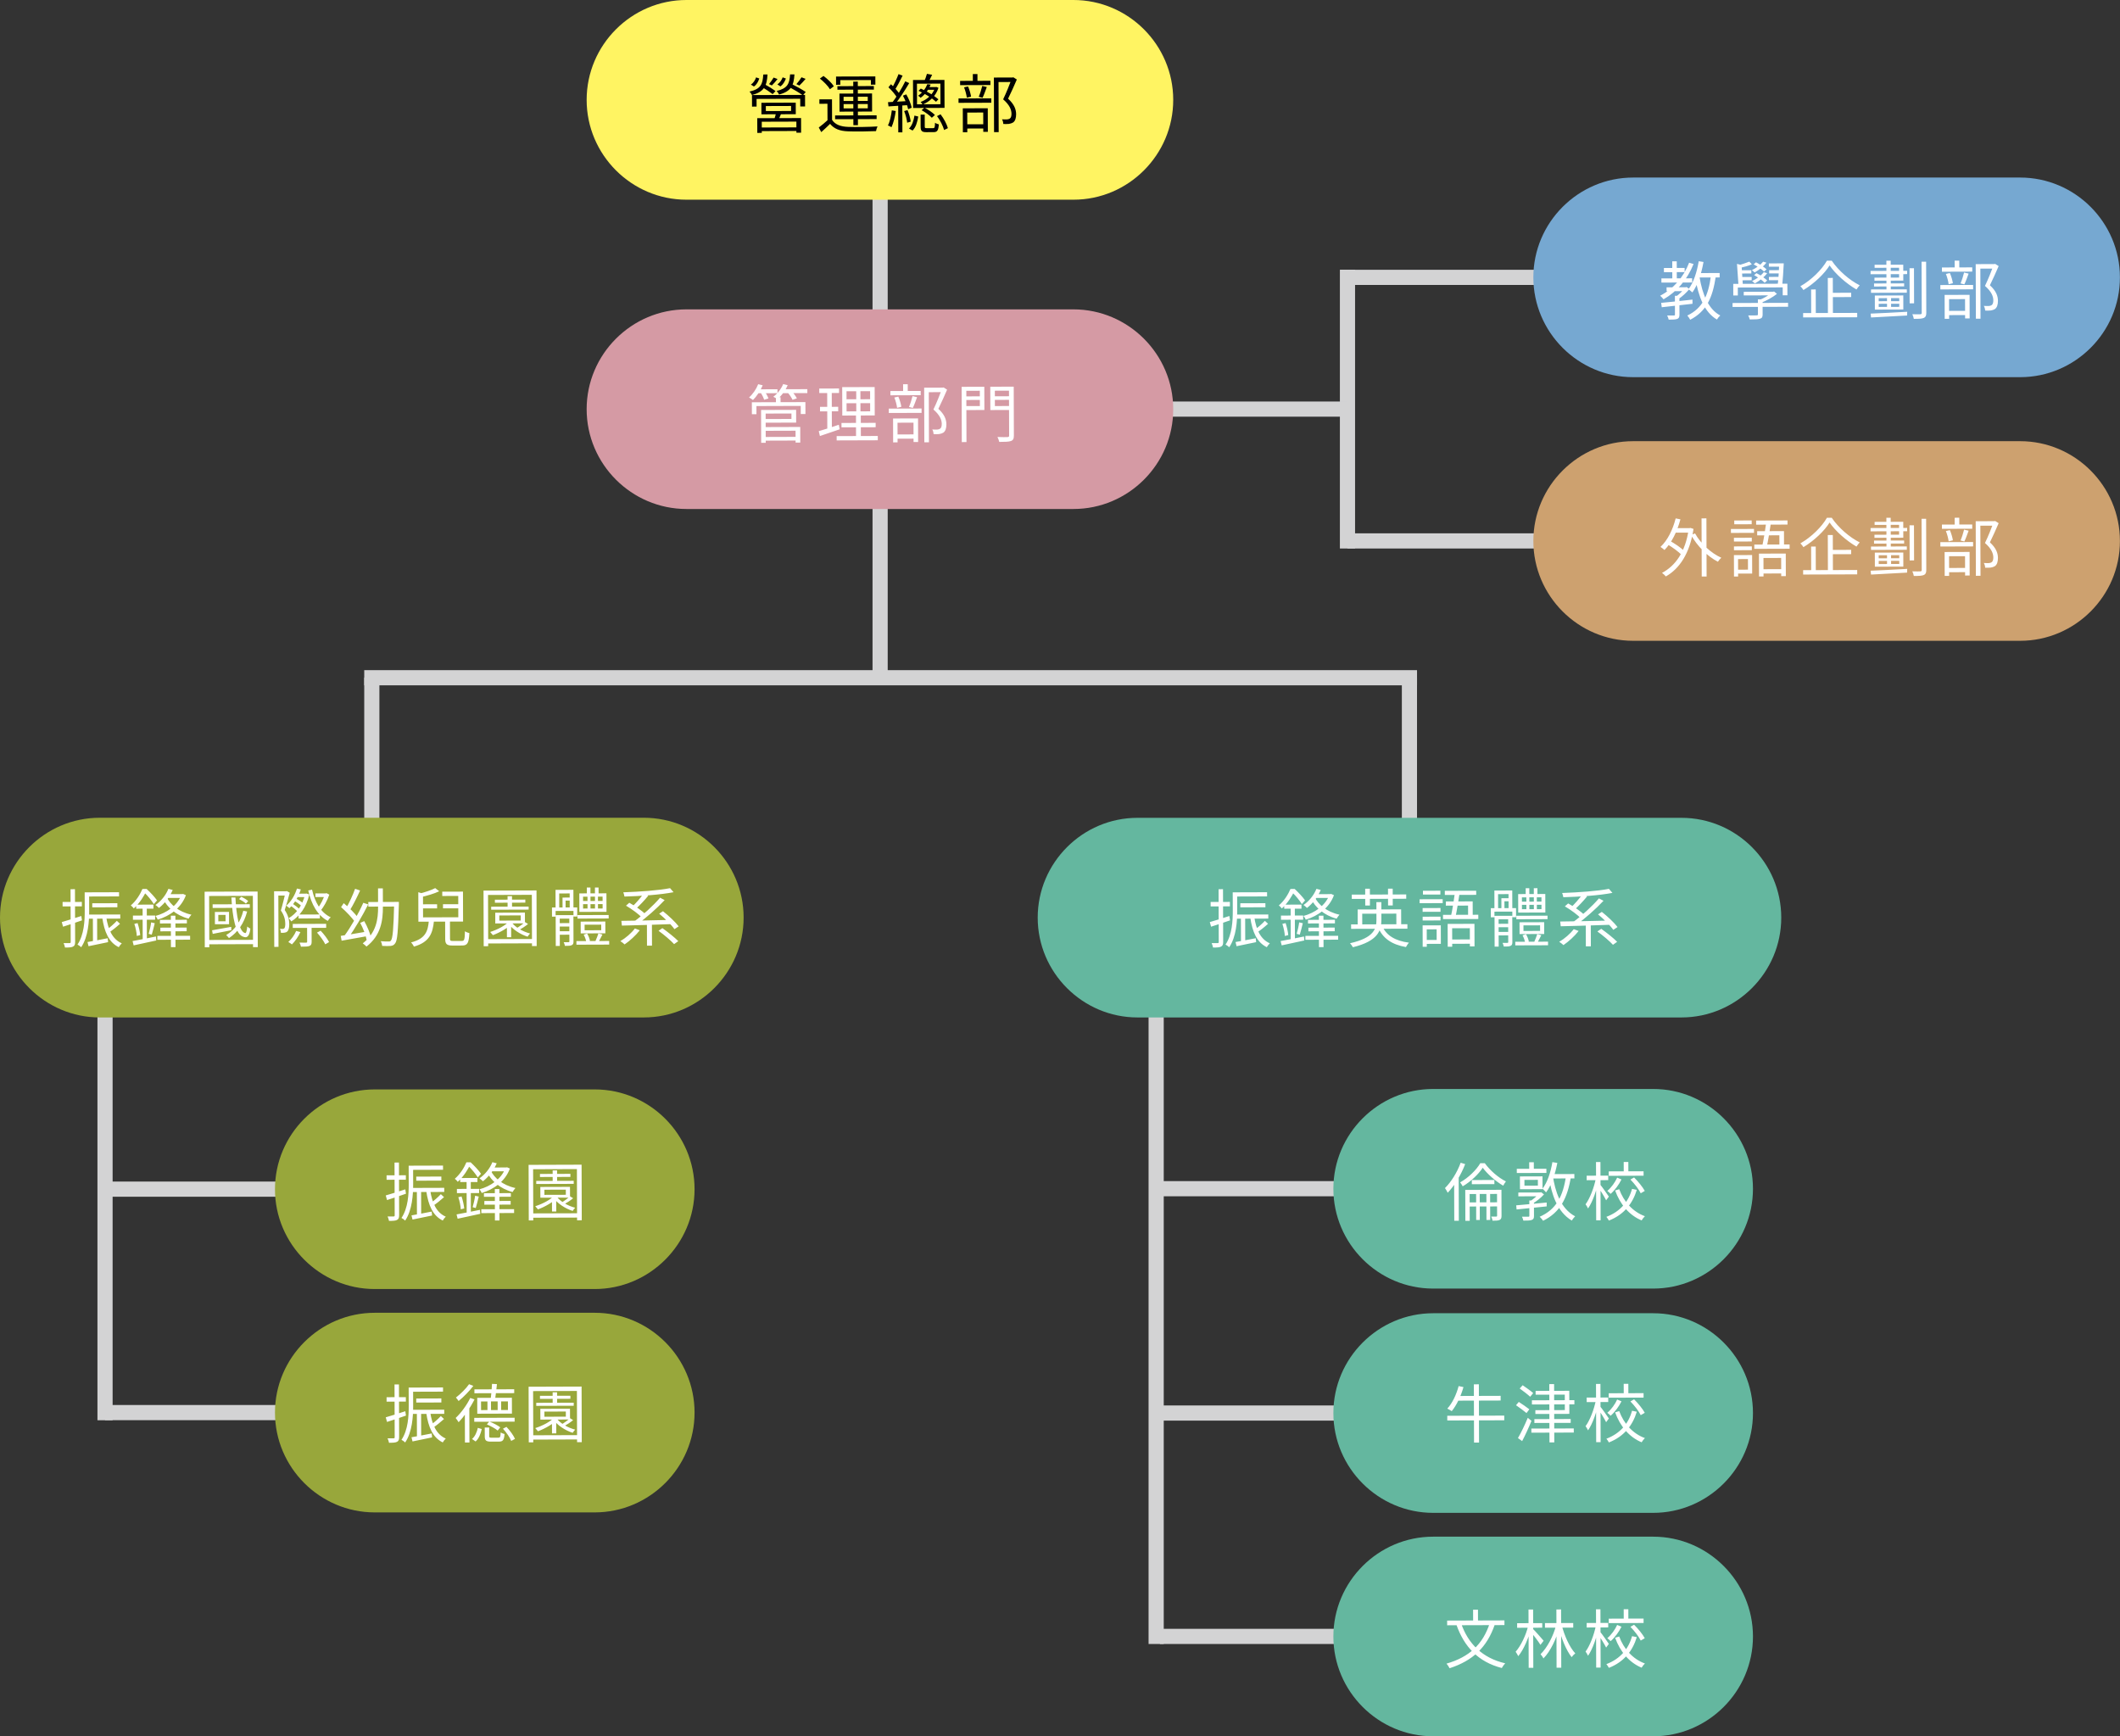 <svg xmlns="http://www.w3.org/2000/svg" width="602" height="493" viewBox="0 0 602 493" fill="none"><rect x="0" y="0" width="602" height="493" fill="#333333" stroke="none"/><g clip-path="url(#clip0_2082_170)"><g clip-path="url(#clip1_2082_170)"><path d="M252.074 39.151H247.768V102.593H252.074V39.151Z" fill="#D3D3D4"></path><path d="M252.074 129.016H247.768V192.458H252.074V129.016Z" fill="#D3D3D4"></path><path d="M107.735 192.415H103.428V255.857H107.735V192.415Z" fill="#D3D3D4"></path><path d="M402.381 192.544H398.074V255.986H402.381V192.544Z" fill="#D3D3D4"></path><path d="M384.787 76.578H380.48V155.741H384.787V76.578Z" fill="#D3D3D4"></path><path d="M382.635 114.006H327.229V118.313H382.635V114.006Z" fill="#D3D3D4"></path><path d="M402.382 190.283H103.428V194.59H402.382V190.283Z" fill="#D3D3D4"></path><path d="M438.041 76.6H382.635V80.907H438.041V76.6Z" fill="#D3D3D4"></path><path d="M438.041 151.434H382.635V155.741H438.041V151.434Z" fill="#D3D3D4"></path><path d="M31.979 247.781H27.672V403.264H31.979V247.781Z" fill="#D3D3D4"></path><path d="M85.231 335.493H29.824V339.8H85.231V335.493Z" fill="#D3D3D4"></path><path d="M85.231 398.935H29.824V403.242H85.231V398.935Z" fill="#D3D3D4"></path><path d="M330.459 258.398H326.152V466.792H330.459V258.398Z" fill="#D3D3D4"></path><path d="M384.787 399.064H329.381V403.371H384.787V399.064Z" fill="#D3D3D4"></path><path d="M384.787 335.364H329.381V339.671H384.787V335.364Z" fill="#D3D3D4"></path><path d="M384.787 462.485H329.381V466.792H384.787V462.485Z" fill="#D3D3D4"></path><path d="M304.833 56.702H194.924C179.334 56.702 166.586 43.953 166.586 28.362C166.586 12.749 179.334 0 194.924 0H304.812C320.402 0 333.15 12.749 333.15 28.34C333.172 43.931 320.424 56.702 304.833 56.702Z" fill="#FFF462"></path><path d="M304.833 144.521H194.924C179.334 144.521 166.586 131.773 166.586 116.181C166.586 100.59 179.334 87.841 194.924 87.841H304.812C320.402 87.841 333.15 100.59 333.15 116.181C333.172 131.751 320.424 144.521 304.833 144.521Z" fill="#D59AA4"></path><path d="M168.869 366.008H106.421C90.83 366.008 78.082 353.26 78.082 337.668C78.082 322.077 90.83 309.328 106.421 309.328H168.89C184.481 309.328 197.229 322.077 197.229 337.668C197.229 353.238 184.459 366.008 168.869 366.008Z" fill="#98A73B"></path><path d="M168.869 429.429H106.421C90.83 429.429 78.082 416.68 78.082 401.089C78.082 385.497 90.83 372.749 106.421 372.749H168.89C184.481 372.749 197.229 385.497 197.229 401.089C197.229 416.68 184.459 429.429 168.869 429.429Z" fill="#98A73B"></path><path d="M469.437 365.879H406.967C391.377 365.879 378.629 353.13 378.629 337.539C378.629 321.948 391.377 309.199 406.967 309.199H469.437C485.028 309.199 497.776 321.948 497.776 337.539C497.776 353.109 485.028 365.879 469.437 365.879Z" fill="#64B79F"></path><path d="M469.437 429.558H406.967C391.377 429.558 378.629 416.809 378.629 401.218C378.629 385.627 391.377 372.878 406.967 372.878H469.437C485.028 372.878 497.776 385.627 497.776 401.218C497.776 416.809 485.028 429.558 469.437 429.558Z" fill="#64B79F"></path><path d="M469.437 493H406.967C391.377 493 378.629 480.251 378.629 464.66C378.629 449.069 391.377 436.32 406.967 436.32H469.437C485.028 436.32 497.776 449.069 497.776 464.66C497.776 480.251 485.028 493 469.437 493Z" fill="#64B79F"></path><path d="M182.822 288.892H28.338C12.748 288.892 0 276.121 0 260.53C0 244.939 12.748 232.19 28.338 232.19H182.822C198.413 232.19 211.161 244.939 211.161 260.53C211.161 276.121 198.413 288.892 182.822 288.892Z" fill="#98A73B"></path><path d="M477.471 288.892H323.008C307.418 288.892 294.67 276.143 294.67 260.552C294.67 244.96 307.418 232.212 323.008 232.212H477.471C493.061 232.212 505.809 244.96 505.809 260.552C505.809 276.121 493.061 288.892 477.471 288.892Z" fill="#64B79F"></path><path d="M573.64 107.093H463.753C448.162 107.093 435.414 94.345 435.414 78.753C435.414 63.162 448.162 50.413 463.753 50.413H573.64C589.23 50.413 601.978 63.162 601.978 78.753C602 94.345 589.23 107.093 573.64 107.093Z" fill="#76A8D1"></path><path d="M573.64 181.949H463.753C448.162 181.949 435.414 169.2 435.414 153.609C435.414 138.018 448.162 125.269 463.753 125.269H573.64C589.23 125.269 601.978 138.018 601.978 153.609C602 169.179 589.23 181.949 573.64 181.949Z" fill="#CDA16F"></path></g></g><path d="M220.409 31.868C220.303 32.444 220.071 33.273 219.875 33.885L221.046 34.115C221.278 33.593 221.582 32.854 221.886 32.097L220.409 31.868ZM217.469 30.113L224.633 30.09L224.638 31.512L217.474 31.535L217.469 30.113ZM216.206 29.181L216.217 32.457L225.973 32.426L225.962 29.15L216.206 29.181ZM215.032 33.559L215.046 37.735L216.324 37.731L216.313 34.563L226.141 34.531L226.152 37.681L227.484 37.677L227.47 33.519L215.032 33.559ZM215.833 36.202L215.836 37.228L226.708 37.193L226.705 36.167L215.833 36.202ZM213.535 26.994L213.546 30.27L214.842 30.265L214.835 28.087L227.236 28.047L227.243 30.226L228.611 30.221L228.601 26.945L213.535 26.994ZM219.675 22.024C219.371 22.547 218.815 23.359 218.367 23.882L219.178 24.258C219.663 23.806 220.255 23.12 220.792 22.434L219.675 22.024ZM216.354 24.681C217.382 25.307 218.716 26.185 219.402 26.723L220.227 25.856C219.524 25.336 218.171 24.495 217.161 23.94L216.354 24.681ZM216.738 21.151C216.585 23.978 215.995 25.276 212.83 26.006C213.083 26.239 213.408 26.688 213.517 26.994C216.988 26.065 217.757 24.424 217.944 21.148L216.738 21.151ZM214.707 21.968C214.439 22.743 213.938 23.572 213.219 24.007L214.085 24.562C214.875 24.037 215.323 23.154 215.608 22.289L214.707 21.968ZM227.595 21.944C227.273 22.503 226.645 23.351 226.143 23.893L227.008 24.286C227.511 23.799 228.174 23.095 228.766 22.391L227.595 21.944ZM224.004 24.656C225.338 25.372 227.105 26.41 227.989 27.073L228.796 26.116C227.876 25.471 226.091 24.487 224.775 23.843L224.004 24.656ZM224.352 21.127C224.199 23.827 223.591 25.107 220.515 25.837C220.786 26.07 221.112 26.555 221.221 26.843C224.638 25.95 225.406 24.291 225.594 21.123L224.352 21.127ZM222.249 21.962C221.981 22.701 221.444 23.512 220.743 23.965L221.627 24.538C222.381 23.977 222.847 23.13 223.168 22.301L222.249 21.962ZM236.255 28.198L232.673 28.21L232.677 29.47L234.963 29.463L234.98 34.575L236.276 34.57L236.255 28.198ZM236.274 34.03L235.104 34.034C234.26 34.811 233.291 35.624 232.501 36.203L233.207 37.514C234.104 36.719 234.93 35.943 235.719 35.166C236.84 36.585 238.48 37.209 240.856 37.292C242.873 37.375 246.725 37.327 248.758 37.23C248.811 36.834 249.025 36.203 249.186 35.897C247.008 36.048 242.851 36.115 240.852 36.032C238.71 35.967 237.124 35.36 236.274 34.03ZM232.816 22.305C233.917 23.184 235.163 24.44 235.67 25.338L236.783 24.489C236.222 23.608 234.958 22.371 233.84 21.564L232.816 22.305ZM242.287 23.175L242.327 35.541L243.623 35.537L243.583 23.171L242.287 23.175ZM239.553 29.556L246.411 29.534L246.415 30.758L239.557 30.78L239.553 29.556ZM239.547 27.486L246.405 27.464L246.409 28.652L239.551 28.674L239.547 27.486ZM238.374 26.572L238.39 31.702L247.642 31.672L247.626 26.542L238.374 26.572ZM237.404 21.733L237.412 24.073L238.618 24.069L238.613 22.755L247.307 22.727L247.312 24.041L248.572 24.037L248.564 21.697L237.404 21.733ZM237.791 24.468L237.794 25.476L248.144 25.442L248.141 24.434L237.791 24.468ZM237.134 32.786L237.137 33.848L248.927 33.81L248.924 32.748L237.134 32.786ZM260.379 23.765L267.039 23.743L267.058 29.593L260.398 29.615L260.379 23.765ZM259.259 22.724L259.285 30.662L268.213 30.633L268.187 22.695L259.259 22.724ZM263.214 20.965C263.054 21.614 262.697 22.551 262.411 23.2L263.528 23.466C263.868 22.907 264.315 22.06 264.691 21.231L263.214 20.965ZM261.699 31.284C262.745 31.857 264.008 32.771 264.604 33.435L265.484 32.658C264.851 31.976 263.571 31.116 262.507 30.58L261.699 31.284ZM266.079 32.962C266.982 34.165 267.798 35.801 268.089 36.916L269.168 36.39C268.858 35.275 268.025 33.658 267.085 32.455L266.079 32.962ZM261.415 32.545L261.426 35.947C261.43 37.189 261.755 37.53 263.069 37.526C263.339 37.525 264.815 37.52 265.103 37.519C266.129 37.516 266.47 37.083 266.59 35.319C266.248 35.23 265.761 35.051 265.509 34.854C265.477 36.222 265.388 36.385 264.956 36.386C264.65 36.387 263.444 36.391 263.21 36.392C262.688 36.393 262.597 36.34 262.596 35.944L262.585 32.541L261.415 32.545ZM259.67 32.821C259.459 34.208 259.013 35.649 258.116 36.498L259.126 37.071C260.095 36.15 260.504 34.564 260.751 33.087L259.67 32.821ZM263.331 23.899C262.921 24.98 262.061 26.243 260.714 27.183C260.948 27.309 261.255 27.578 261.418 27.775C262.872 26.709 263.732 25.338 264.268 24.022L263.331 23.899ZM263.424 24.727L263.03 25.502L265.856 25.493L265.854 24.719L263.424 24.727ZM265.53 24.72L265.53 24.882C264.907 26.864 263.184 28.31 261.404 28.963C261.62 29.143 261.873 29.466 262 29.681C263.941 28.883 265.736 27.329 266.485 24.933L265.89 24.683L265.71 24.719L265.53 24.72ZM260.817 25.779C262.62 26.565 264.73 27.909 265.795 28.895L266.477 28.191C265.394 27.258 263.248 25.933 261.481 25.147L260.817 25.779ZM255.15 21.046C254.704 22.235 253.882 24.002 253.255 25.048L254.156 25.441C254.819 24.43 255.66 22.808 256.303 21.474L255.15 21.046ZM257.065 23.091C256.135 24.984 254.523 27.672 253.251 29.278L254.062 29.707C255.353 28.155 257.001 25.593 258.182 23.592L257.065 23.091ZM252.282 24.781C253.239 25.678 254.323 26.952 254.776 27.815L255.529 26.822C255.058 26.014 253.956 24.793 252.999 23.914L252.282 24.781ZM256.394 27.162C257.064 28.383 257.681 30.001 257.882 31.009L258.889 30.573C258.706 29.566 258.034 27.984 257.347 26.798L256.394 27.162ZM252.152 29.011L252.3 30.217C253.865 30.104 255.917 29.971 257.95 29.838L257.947 28.686C255.787 28.819 253.645 28.934 252.152 29.011ZM256.75 31.534C257.167 32.577 257.514 33.944 257.607 34.844L258.614 34.534C258.521 33.653 258.138 32.286 257.703 31.261L256.75 31.534ZM253.239 31.33C253.046 32.896 252.709 34.517 252.137 35.617C252.407 35.724 252.93 35.957 253.147 36.118C253.701 34.964 254.127 33.217 254.356 31.524L253.239 31.33ZM255.051 29.524L255.077 37.588L256.247 37.584L256.221 29.52L255.051 29.524ZM282.225 22.02L282.275 37.518L283.589 37.514L283.543 23.294L287.629 23.281L287.625 22.003L282.225 22.02ZM272.634 22.969L272.638 24.175L281.242 24.147L281.238 22.941L272.634 22.969ZM272.182 27.956L272.186 29.198L281.492 29.169L281.488 27.927L272.182 27.956ZM276.246 21.031L276.255 23.695L277.569 23.691L277.56 21.027L276.246 21.031ZM273.756 24.801C274.137 25.718 274.447 26.941 274.54 27.733L275.745 27.441C275.634 26.649 275.288 25.445 274.889 24.546L273.756 24.801ZM278.921 24.407C278.708 25.326 278.28 26.659 277.923 27.488L279.004 27.773C279.397 26.979 279.825 25.772 280.218 24.709L278.921 24.407ZM273.898 35.295L273.902 36.501L279.824 36.482L279.82 35.276L273.898 35.295ZM273.397 30.761L273.419 37.547L274.679 37.542L274.661 31.963L279.197 31.948L279.215 37.438L280.511 37.434L280.489 30.738L273.397 30.761ZM287.265 22.004L287.267 22.436C286.731 23.86 285.767 26.347 284.855 28.204C286.678 29.782 287.205 31.13 287.226 32.264C287.229 32.93 287.104 33.452 286.709 33.688C286.493 33.814 286.242 33.887 285.936 33.906C285.576 33.925 285.054 33.909 284.532 33.875C284.767 34.252 284.895 34.828 284.914 35.206C285.436 35.222 286.03 35.238 286.48 35.182C286.948 35.109 287.343 34.982 287.667 34.783C288.295 34.349 288.544 33.502 288.541 32.404C288.519 31.108 288.082 29.687 286.259 28.019C287.081 26.36 288.011 24.27 288.743 22.575L287.751 21.948L287.535 22.003L287.265 22.004Z" fill="black"></path><path d="M473.242 81.582L473.246 82.679L478.682 82.662L478.678 81.564L473.242 81.582ZM472.486 76.094L472.49 77.282L478.376 77.263L478.372 76.075L472.486 76.094ZM471.776 79.048L471.78 80.236L480.51 80.208L480.506 79.02L471.776 79.048ZM474.856 74.196L474.874 79.668L476.152 79.664L476.134 74.192L474.856 74.196ZM479.645 74.595C478.039 78.758 475.169 82.025 471.414 83.963C471.702 84.196 472.19 84.717 472.389 84.986C476.144 82.832 479.103 79.439 480.907 74.969L479.645 74.595ZM475.608 83.986L475.625 89.314C475.626 89.512 475.572 89.566 475.32 89.585C475.068 89.586 474.312 89.588 473.412 89.573C473.593 89.914 473.775 90.418 473.848 90.76C475 90.756 475.774 90.735 476.277 90.554C476.762 90.354 476.905 90.012 476.903 89.31L476.886 83.982L475.608 83.986ZM478.408 81.565L478.409 81.781C477.871 82.556 476.795 83.604 475.879 84.219C476.095 84.398 476.42 84.703 476.583 84.937C477.643 84.231 478.881 83.111 479.724 82.064L478.93 81.491L478.678 81.564L478.408 81.565ZM471.708 85.996L471.874 87.238C474.159 86.978 477.47 86.608 480.601 86.256L480.597 85.068C477.322 85.438 473.904 85.791 471.708 85.996ZM481.905 77.54L481.909 78.799L488.317 78.779L488.313 77.519L481.905 77.54ZM482.38 74.172C481.85 77.27 480.906 80.243 479.454 82.119C479.76 82.334 480.338 82.801 480.573 83.034C482.06 80.977 483.13 77.769 483.731 74.384L482.38 74.172ZM485.849 78.211C485.13 83.937 483.413 87.561 479.136 89.591C479.407 89.878 479.805 90.488 479.95 90.794C484.478 88.439 486.374 84.581 487.218 78.35L485.849 78.211ZM482.592 78.599L481.369 78.801C482.287 84.27 484.011 88.675 487.546 90.733C487.742 90.373 488.173 89.849 488.496 89.578C485.124 87.825 483.4 83.565 482.592 78.599ZM491.976 86.039L491.98 87.155L507.748 87.104L507.744 85.988L491.976 86.039ZM495.152 82.861L495.156 83.887L503.472 83.86L503.468 82.834L495.152 82.861ZM499.173 85.008L499.187 89.238C499.188 89.472 499.116 89.526 498.828 89.545C498.54 89.564 497.514 89.585 496.416 89.553C496.597 89.876 496.796 90.344 496.87 90.703C498.31 90.699 499.245 90.678 499.785 90.496C500.378 90.314 500.521 89.972 500.519 89.269L500.505 85.004L499.173 85.008ZM503.162 82.835L503.163 83.069C502.373 83.791 500.81 84.715 499.498 85.223C499.678 85.384 500.003 85.725 500.166 85.941C501.658 85.342 503.401 84.4 504.586 83.442L503.774 82.761L503.486 82.834L503.162 82.835ZM492.175 80.602L492.186 83.896L493.482 83.892L493.474 81.642L506.218 81.601L506.225 83.851L507.557 83.847L507.547 80.553L492.175 80.602ZM493.237 74.929L493.671 81.12L494.913 81.115L494.553 75.537C494.768 75.5 494.876 75.428 494.912 75.338L493.237 74.929ZM505.242 74.782C505.159 76.799 504.987 79.499 504.777 81.138L506.073 81.133C506.248 79.531 506.419 76.848 506.52 74.778L505.242 74.782ZM502.29 74.792L502.293 75.728L505.749 75.717L505.746 74.781L502.29 74.792ZM496.745 74.288C495.918 74.614 494.515 75.123 493.526 75.324L494.122 76.06C495.112 75.841 496.478 75.495 497.449 75.041L496.745 74.288ZM494.034 76.744L494.037 77.662L497.313 77.652L497.31 76.734L494.034 76.744ZM494.131 78.652L494.134 79.588L497.41 79.578L497.407 78.641L494.131 78.652ZM502.368 76.718L502.371 77.635L505.611 77.625L505.608 76.707L502.368 76.718ZM502.303 78.626L502.306 79.562L505.492 79.551L505.489 78.615L502.303 78.626ZM500.651 74.293C499.934 75.231 498.694 76.099 497.472 76.697C497.689 76.859 498.086 77.181 498.249 77.361C499.452 76.691 500.781 75.661 501.606 74.578L500.651 74.293ZM497.971 75.058C499.035 75.63 500.316 76.49 500.93 77.118L501.63 76.486C500.998 75.858 499.699 74.998 498.635 74.48L497.971 75.058ZM500.84 77.28C500.105 78.273 498.794 79.195 497.518 79.811C497.753 79.972 498.15 80.313 498.313 80.475C499.552 79.787 500.971 78.702 501.813 77.565L500.84 77.28ZM498.107 78.117C499.189 78.726 500.488 79.639 501.102 80.286L501.82 79.635C501.17 78.989 499.853 78.094 498.771 77.557L498.107 78.117ZM519.536 75.366C521.182 77.791 524.341 80.571 527.172 82.2C527.423 81.803 527.764 81.352 528.086 81.008C525.22 79.578 522.043 76.834 520.144 74.014L518.776 74.019C517.38 76.507 514.384 79.505 511.239 81.279C511.546 81.566 511.926 82.051 512.107 82.356C515.179 80.51 518.104 77.693 519.536 75.366ZM519.687 83.142L519.691 84.366L525.667 84.346L525.663 83.122L519.687 83.142ZM512.02 88.89L512.024 90.132L527.378 90.083L527.374 88.841L512.02 88.89ZM519.026 78.914L519.06 89.516L520.482 89.511L520.448 78.909L519.026 78.914ZM514.284 82.187L514.308 89.477L515.622 89.473L515.598 82.183L514.284 82.187ZM542.237 76.157L542.269 86.129L543.529 86.125L543.497 76.153L542.237 76.157ZM545.651 74.31L545.698 88.836C545.699 89.124 545.591 89.214 545.303 89.233C545.015 89.252 544.079 89.255 543.035 89.222C543.216 89.6 543.398 90.193 543.453 90.535C544.911 90.548 545.757 90.492 546.278 90.274C546.782 90.056 546.996 89.678 546.994 88.832L546.947 74.306L545.651 74.31ZM531.169 76.931L531.172 77.867L541.558 77.833L541.555 76.897L531.169 76.931ZM532.153 80.491L532.156 81.355L540.706 81.328L540.703 80.464L532.153 80.491ZM531.294 82.186L531.297 83.14L541.467 83.107L541.464 82.153L531.294 82.186ZM535.837 84.188L535.848 87.626L537 87.622L536.989 84.184L535.837 84.188ZM535.66 74.018L535.688 82.766L536.912 82.762L536.884 74.014L535.66 74.018ZM531.19 89.045L531.302 90.142C533.876 90.026 537.817 89.797 541.542 89.587L541.575 88.525C537.723 88.754 533.71 88.946 531.19 89.045ZM532.316 75.181L532.318 76.045L539.266 76.022L539.275 78.812L532.273 78.835L532.276 79.699L540.466 79.673L540.452 75.155L532.316 75.181ZM533.485 86.265L539.317 86.246L539.32 87.128L533.488 87.147L533.485 86.265ZM533.48 84.663L539.312 84.644L539.315 85.508L533.483 85.527L533.48 84.663ZM532.38 83.911L532.393 87.907L540.475 87.881L540.462 83.885L532.38 83.911ZM561.025 74.998L561.075 90.496L562.389 90.492L562.343 76.272L566.429 76.259L566.425 74.981L561.025 74.998ZM551.434 75.947L551.438 77.153L560.042 77.125L560.038 75.919L551.434 75.947ZM550.982 80.935L550.986 82.177L560.292 82.147L560.288 80.905L550.982 80.935ZM555.046 74.01L555.055 76.674L556.369 76.669L556.36 74.005L555.046 74.01ZM552.556 77.78C552.937 78.696 553.247 79.919 553.34 80.711L554.545 80.419C554.434 79.627 554.088 78.423 553.689 77.524L552.556 77.78ZM557.721 77.385C557.508 78.304 557.08 79.637 556.723 80.466L557.804 80.751C558.197 79.957 558.625 78.75 559.018 77.687L557.721 77.385ZM552.698 88.273L552.702 89.479L558.624 89.46L558.62 88.254L552.698 88.273ZM552.197 83.739L552.219 90.525L553.479 90.521L553.461 84.941L557.997 84.926L558.015 90.416L559.311 90.412L559.289 83.716L552.197 83.739ZM566.065 74.982L566.067 75.414C565.531 76.838 564.567 79.325 563.655 81.182C565.478 82.76 566.005 84.108 566.026 85.242C566.028 85.908 565.904 86.43 565.509 86.666C565.293 86.793 565.042 86.865 564.736 86.884C564.376 86.903 563.854 86.887 563.331 86.853C563.567 87.23 563.695 87.806 563.714 88.184C564.236 88.2 564.83 88.216 565.28 88.161C565.747 88.087 566.143 87.96 566.466 87.761C567.095 87.327 567.344 86.48 567.341 85.382C567.319 84.086 566.882 82.665 565.059 80.997C565.881 79.339 566.81 77.248 567.543 75.553L566.551 74.926L566.335 74.981L566.065 74.982Z" fill="white"></path><path d="M475.315 149.967L475.319 151.245L479.909 151.23L479.905 149.952L475.315 149.967ZM483.172 147.187L483.225 163.693L484.611 163.689L484.558 147.183L483.172 147.187ZM473.368 154.491C474.882 155.35 476.705 156.694 477.572 157.628L478.324 156.509C477.439 155.594 475.581 154.322 474.067 153.499L473.368 154.491ZM475.828 147.193C474.993 150.454 473.508 153.447 471.516 155.289C471.841 155.504 472.418 155.934 472.653 156.167C474.663 154.127 476.236 150.99 477.179 147.459L475.828 147.193ZM481.332 151.459L480.199 151.895C481.901 155.022 484.881 158 487.82 159.502C488.053 159.142 488.465 158.636 488.788 158.365C485.868 157.061 482.871 154.28 481.332 151.459ZM479.527 149.953L479.528 150.259C478.613 156.67 475.782 160.639 471.954 162.668C472.279 162.883 472.802 163.367 473.037 163.672C476.882 161.5 479.838 157.188 480.896 150.183L480.031 149.898L479.779 149.952L479.527 149.953ZM499.477 157.197L499.497 163.677L500.775 163.673L500.759 158.435L505.781 158.419L505.797 163.584L507.111 163.58L507.091 157.172L499.477 157.197ZM498.97 150.826L498.974 152.014L505.274 151.994L505.284 155.216L506.598 155.212L506.584 150.802L498.97 150.826ZM501.554 148.244C501.273 150.423 500.778 153.449 500.37 155.232L501.702 155.228C502.075 153.516 502.569 150.563 502.886 148.348L501.554 148.244ZM498.672 147.803L498.676 148.973L507.586 148.945L507.582 147.775L498.672 147.803ZM498.154 154.627L498.158 155.833L508.184 155.801L508.18 154.595L498.154 154.627ZM500.067 161.623L500.071 162.847L506.515 162.826L506.511 161.602L500.067 161.623ZM492.37 152.702L492.373 153.764L497.449 153.747L497.446 152.685L492.37 152.702ZM492.462 147.787L492.466 148.867L497.416 148.851L497.412 147.771L492.462 147.787ZM492.378 155.15L492.381 156.23L497.457 156.213L497.454 155.133L492.378 155.15ZM491.516 150.202L491.52 151.318L498.072 151.297L498.068 150.181L491.516 150.202ZM493.034 157.614L493.038 158.748L496.35 158.737L496.359 161.743L493.047 161.754L493.051 162.87L497.551 162.855L497.534 157.599L493.034 157.614ZM492.368 157.616L492.388 163.7L493.558 163.696L493.538 157.612L492.368 157.616ZM519.536 148.366C521.182 150.791 524.341 153.571 527.172 155.199C527.423 154.803 527.764 154.352 528.086 154.009C525.22 152.578 522.043 149.834 520.144 147.014L518.776 147.019C517.38 149.507 514.384 152.505 511.239 154.279C511.546 154.566 511.926 155.051 512.107 155.356C515.179 153.51 518.104 150.693 519.536 148.366ZM519.687 156.142L519.691 157.366L525.667 157.346L525.663 156.122L519.687 156.142ZM512.02 161.89L512.024 163.132L527.378 163.083L527.374 161.841L512.02 161.89ZM519.026 151.914L519.06 162.516L520.482 162.511L520.448 151.909L519.026 151.914ZM514.284 155.187L514.308 162.477L515.622 162.473L515.598 155.183L514.284 155.187ZM542.237 149.157L542.269 159.129L543.529 159.125L543.497 149.153L542.237 149.157ZM545.651 147.31L545.698 161.836C545.699 162.124 545.591 162.214 545.303 162.233C545.015 162.252 544.079 162.255 543.035 162.222C543.216 162.6 543.398 163.193 543.453 163.535C544.911 163.548 545.757 163.492 546.278 163.274C546.782 163.056 546.996 162.678 546.994 161.832L546.947 147.306L545.651 147.31ZM531.169 149.931L531.172 150.867L541.558 150.833L541.555 149.897L531.169 149.931ZM532.153 153.491L532.156 154.355L540.706 154.328L540.703 153.464L532.153 153.491ZM531.294 155.186L531.297 156.14L541.467 156.107L541.464 155.153L531.294 155.186ZM535.837 157.188L535.848 160.626L537 160.622L536.989 157.184L535.837 157.188ZM535.66 147.018L535.688 155.766L536.912 155.762L536.884 147.014L535.66 147.018ZM531.19 162.045L531.302 163.142C533.876 163.026 537.817 162.797 541.542 162.587L541.575 161.525C537.723 161.753 533.71 161.946 531.19 162.045ZM532.316 148.181L532.318 149.045L539.266 149.022L539.275 151.812L532.273 151.835L532.276 152.699L540.466 152.673L540.452 148.155L532.316 148.181ZM533.485 159.265L539.317 159.246L539.32 160.128L533.488 160.147L533.485 159.265ZM533.48 157.663L539.312 157.644L539.315 158.508L533.483 158.527L533.48 157.663ZM532.38 156.911L532.393 160.907L540.475 160.881L540.462 156.885L532.38 156.911ZM561.025 147.998L561.075 163.496L562.389 163.492L562.343 149.272L566.429 149.259L566.425 147.981L561.025 147.998ZM551.434 148.947L551.438 150.153L560.042 150.125L560.038 148.919L551.434 148.947ZM550.982 153.935L550.986 155.177L560.292 155.147L560.288 153.905L550.982 153.935ZM555.046 147.01L555.055 149.673L556.369 149.669L556.36 147.005L555.046 147.01ZM552.556 150.78C552.937 151.696 553.247 152.919 553.34 153.711L554.545 153.419C554.434 152.628 554.088 151.423 553.689 150.524L552.556 150.78ZM557.721 150.385C557.508 151.304 557.08 152.637 556.723 153.466L557.804 153.751C558.197 152.957 558.625 151.75 559.018 150.687L557.721 150.385ZM552.698 161.273L552.702 162.479L558.624 162.46L558.62 161.254L552.698 161.273ZM552.197 156.739L552.219 163.525L553.479 163.521L553.461 157.941L557.997 157.926L558.015 163.416L559.311 163.412L559.289 156.716L552.197 156.739ZM566.065 147.982L566.067 148.414C565.531 149.838 564.567 152.325 563.655 154.182C565.478 155.76 566.005 157.108 566.026 158.242C566.028 158.908 565.904 159.431 565.509 159.666C565.293 159.793 565.042 159.865 564.736 159.884C564.376 159.903 563.854 159.887 563.331 159.853C563.567 160.23 563.695 160.806 563.714 161.184C564.236 161.2 564.83 161.216 565.28 161.161C565.747 161.087 566.143 160.96 566.466 160.761C567.095 160.327 567.344 159.48 567.341 158.382C567.319 157.086 566.882 155.665 565.059 153.997C565.881 152.339 566.81 150.248 567.543 148.553L566.551 147.926L566.335 147.981L566.065 147.982Z" fill="white"></path><path d="M216.93 124.073L216.934 125.117L226.456 125.086L226.452 124.042L216.93 124.073ZM220.332 112.794L220.338 114.792L221.652 114.788L221.646 112.79L220.332 112.794ZM213.497 114.22L213.507 117.604L214.803 117.6L214.796 115.296L227.378 115.255L227.385 117.559L228.717 117.555L228.706 114.171L213.497 114.22ZM216.834 116.405L216.837 117.431L224.739 117.406L224.744 118.954L216.842 118.979L216.845 120.023L226.079 119.993L226.068 116.375L216.834 116.405ZM216.903 121.265L216.907 122.327L225.907 122.298L225.917 125.664L227.249 125.66L227.235 121.232L216.903 121.265ZM216.114 116.407L216.144 125.731L217.44 125.727L217.41 116.403L216.114 116.407ZM214.961 110.543L214.964 111.659L220.778 111.64L220.775 110.524L214.961 110.543ZM221.981 110.52L221.984 111.636L229.256 111.613L229.253 110.497L221.981 110.52ZM215.298 109.084C214.744 110.49 213.777 111.915 212.7 112.854C213.025 113.015 213.566 113.392 213.818 113.589C214.859 112.559 215.916 110.99 216.577 109.404L215.298 109.084ZM222.39 109.061C221.818 110.449 220.779 111.784 219.593 112.652C219.936 112.813 220.495 113.135 220.766 113.332C221.897 112.393 223.026 110.931 223.669 109.363L222.39 109.061ZM215.971 111.386C216.388 112.051 216.822 112.949 216.986 113.507L218.209 113.143C218.027 112.585 217.556 111.705 217.14 111.076L215.971 111.386ZM223.603 111.379C224.181 112.025 224.796 112.941 225.05 113.517L226.273 113.117C226.001 112.524 225.35 111.644 224.79 111.015L223.603 111.379ZM240.39 114.493L247.085 114.471L247.093 116.793L240.397 116.815L240.39 114.493ZM240.379 111.091L247.075 111.07L247.082 113.356L240.386 113.377L240.379 111.091ZM239.151 109.925L239.177 117.989L248.393 117.959L248.367 109.895L239.151 109.925ZM238.95 120.096L238.954 121.338L248.656 121.306L248.652 120.064L238.95 120.096ZM237.576 123.826L237.58 125.05L249.262 125.013L249.258 123.789L237.576 123.826ZM232.636 110.324L232.64 111.602L238.256 111.584L238.252 110.306L232.636 110.324ZM232.851 115.525L232.855 116.803L238.021 116.787L238.017 115.509L232.851 115.525ZM232.495 122.421L232.824 123.806C234.424 123.26 236.474 122.57 238.433 121.897L238.195 120.602C236.109 121.311 233.952 122.02 232.495 122.421ZM234.888 110.821L234.924 122.233L236.22 121.977L236.184 110.817L234.888 110.821ZM243.131 110.47L243.153 117.4L243.063 117.4L243.085 124.366L244.453 124.362L244.431 117.396L244.341 117.396L244.319 110.466L243.131 110.47ZM262.425 110.084L262.475 125.582L263.789 125.578L263.744 111.358L267.83 111.345L267.825 110.067L262.425 110.084ZM252.834 111.033L252.838 112.239L261.442 112.211L261.438 111.005L252.834 111.033ZM252.383 116.02L252.387 117.262L261.692 117.232L261.688 115.99L252.383 116.02ZM256.446 109.095L256.455 111.759L257.769 111.755L257.76 109.091L256.446 109.095ZM253.956 112.865C254.337 113.782 254.647 115.005 254.74 115.797L255.945 115.505C255.834 114.713 255.488 113.508 255.09 112.61L253.956 112.865ZM259.121 112.471C258.908 113.389 258.48 114.723 258.123 115.552L259.204 115.836C259.597 115.043 260.026 113.836 260.418 112.772L259.121 112.471ZM254.098 123.359L254.102 124.565L260.024 124.546L260.02 123.34L254.098 123.359ZM253.598 118.825L253.619 125.61L254.879 125.606L254.861 120.026L259.397 120.012L259.415 125.502L260.711 125.498L260.69 118.802L253.598 118.825ZM267.465 110.068L267.467 110.5C266.931 111.923 265.967 114.411 265.055 116.268C266.878 117.846 267.405 119.194 267.426 120.328C267.429 120.994 267.304 121.516 266.909 121.752C266.693 121.878 266.442 121.951 266.136 121.97C265.776 121.989 265.254 121.973 264.732 121.939C264.967 122.316 265.095 122.891 265.114 123.269C265.636 123.286 266.23 123.302 266.68 123.246C267.148 123.173 267.543 123.046 267.867 122.847C268.495 122.412 268.744 121.566 268.741 120.468C268.719 119.172 268.282 117.751 266.459 116.083C267.281 114.424 268.211 112.333 268.943 110.639L267.951 110.012L267.735 110.067L267.465 110.068ZM273.719 112.55L273.723 113.576L278.727 113.559L278.723 112.533L273.719 112.55ZM281.999 112.523L282.003 113.549L287.097 113.532L287.093 112.506L281.999 112.523ZM286.509 109.79L286.553 123.65C286.554 123.992 286.447 124.083 286.087 124.102C285.727 124.121 284.485 124.143 283.243 124.075C283.442 124.47 283.678 125.1 283.751 125.477C285.389 125.472 286.451 125.451 287.08 125.215C287.692 124.997 287.906 124.564 287.903 123.646L287.859 109.786L286.509 109.79ZM273.819 109.831L273.822 110.965L278.232 110.951L278.246 115.289L273.836 115.303L273.84 116.437L279.528 116.419L279.507 109.813L273.819 109.831ZM287.211 109.788L281.199 109.807L281.22 116.431L287.232 116.412L287.228 115.278L282.512 115.293L282.498 110.937L287.214 110.922L287.211 109.788ZM273.063 109.834L273.113 125.53L274.445 125.525L274.395 109.829L273.063 109.834Z" fill="white"></path><path d="M24.603 253.367L24.607 254.555L33.805 254.525L33.801 253.337L24.603 253.367ZM26.197 256.476L26.201 257.628L33.329 257.605L33.325 256.453L26.197 256.476ZM24.84 259.684L24.843 260.854L34.149 260.824L34.145 259.654L24.84 259.684ZM24.045 253.369L24.062 258.499C24.071 261.397 23.904 265.375 22.005 268.207C22.293 268.332 22.835 268.727 23.051 268.96C25.058 266.001 25.331 261.554 25.322 258.512L25.305 253.365L24.045 253.369ZM26.372 260.381L26.396 267.797L27.601 267.649L27.578 260.377L26.372 260.381ZM24.847 267.478L25.139 268.665C26.703 268.354 28.736 267.934 30.697 267.513L30.585 266.398C28.445 266.818 26.304 267.239 24.847 267.478ZM33.179 261.457C32.444 262.27 31.134 263.408 30.218 264.059L30.94 264.776C31.892 264.161 33.113 263.185 34.082 262.3L33.179 261.457ZM30.17 260.387L29.036 260.535C29.625 264.601 30.895 267.567 33.725 268.943C33.922 268.601 34.299 268.096 34.586 267.843C31.954 266.717 30.703 263.949 30.17 260.387ZM17.538 261.814L17.903 263.126C19.431 262.636 21.409 261.981 23.279 261.327L23.095 260.086C21.045 260.758 18.941 261.413 17.538 261.814ZM17.772 256.107L17.776 257.367L23.248 257.349L23.244 256.089L17.772 256.107ZM20.028 252.482L20.077 267.457C20.077 267.727 19.97 267.782 19.754 267.782C19.538 267.801 18.854 267.803 18.062 267.788C18.243 268.165 18.407 268.723 18.462 269.047C19.596 269.043 20.297 269.005 20.711 268.787C21.16 268.57 21.339 268.209 21.337 267.453L21.288 252.477L20.028 252.482ZM47.82 252.374C47.07 254.23 45.707 255.891 44.145 256.958C44.433 257.155 44.921 257.567 45.138 257.801C46.682 256.608 48.17 254.749 49.045 252.694L47.82 252.374ZM47.699 253.886L46.964 254.969L51.806 254.953L51.803 253.873L47.699 253.886ZM51.497 253.874L51.498 254.09C50.373 257.136 47.266 259.252 44.137 260.072C44.372 260.323 44.679 260.808 44.788 261.132C48.205 260.077 51.438 257.87 52.794 254.176L51.983 253.818L51.767 253.873L51.497 253.874ZM47.36 254.751L46.408 255.384C47.459 257.541 49.878 259.873 53.553 260.851C53.732 260.527 54.091 259.986 54.36 259.715C50.703 258.917 48.32 256.8 47.36 254.751ZM45.418 261.184L45.422 262.21L53.072 262.185L53.068 261.159L45.418 261.184ZM44.677 265.74L44.681 266.838L53.987 266.808L53.983 265.71L44.677 265.74ZM45.534 263.397L45.537 264.441L53.007 264.417L53.004 263.373L45.534 263.397ZM48.511 260.004L48.539 268.932L49.835 268.927L49.807 260L48.511 260.004ZM38.672 256.867L38.676 258.019L43.572 258.004L43.569 256.852L38.672 256.867ZM37.746 259.966L37.75 261.154L44.05 261.134L44.046 259.946L37.746 259.966ZM38.15 262.323C38.514 263.42 38.806 264.823 38.845 265.759L39.816 265.504C39.741 264.586 39.431 263.183 39.067 262.104L38.15 262.323ZM37.644 267.203L37.954 268.426C39.735 268.06 42.109 267.548 44.375 267.037L44.282 265.903C41.835 266.415 39.335 266.909 37.644 267.203ZM42.919 261.894C42.796 262.848 42.476 264.289 42.209 265.154L43.092 265.385C43.359 264.538 43.679 263.241 43.946 262.142L42.919 261.894ZM40.492 257.384L40.524 267.121L41.711 266.956L41.68 257.38L40.492 257.384ZM40.44 252.416C39.833 253.858 38.741 255.715 37.143 257.088C37.414 257.267 37.811 257.68 37.992 257.95C39.733 256.36 40.861 254.43 41.54 253.042L41.539 252.7L41.143 252.701L41.142 252.413L40.44 252.416ZM40.656 252.415L40.659 253.351L40.893 253.35C41.904 254.265 43.115 255.791 43.676 256.707L44.591 255.66C43.976 254.744 42.693 253.38 41.646 252.412L40.656 252.415ZM60.38 256.779L60.384 257.805L70.932 257.771L70.928 256.745L60.38 256.779ZM67.882 255.279C68.567 255.619 69.396 256.138 69.83 256.569L70.475 255.847C70.042 255.434 69.212 254.933 68.509 254.629L67.882 255.279ZM69.08 258.605C68.316 261.722 66.668 264.067 64.225 265.497C64.459 265.694 64.856 266.143 65.019 266.358C67.498 264.748 69.29 262.223 70.179 258.818L69.08 258.605ZM60.224 264.142L60.407 265.167C61.901 264.893 63.825 264.49 65.696 264.124L65.657 263.17C63.624 263.555 61.609 263.903 60.224 264.142ZM61.992 259.78L64.044 259.774L64.05 261.592L61.998 261.598L61.992 259.78ZM61.017 258.937L61.029 262.429L65.043 262.416L65.031 258.924L61.017 258.937ZM65.702 254.836C66.044 260.397 66.799 265.507 69.284 266.039C70.239 266.378 70.867 265.656 71.095 263.675C70.842 263.568 70.427 263.281 70.211 263.066C70.088 264.236 69.911 264.993 69.659 264.939C67.912 264.675 67.105 259.926 66.854 254.832L65.702 254.836ZM58.101 253.187L58.152 268.973L59.43 268.969L59.383 254.407L71.803 254.367L71.85 268.928L73.2 268.924L73.149 253.138L58.101 253.187ZM58.937 266.9L58.941 268.124L72.603 268.08L72.599 266.856L58.937 266.9ZM84.762 259.671L84.765 260.787L90.831 260.767L90.828 259.651L84.762 259.671ZM83.132 262.34L83.136 263.474L92.622 263.443L92.618 262.309L83.132 262.34ZM83.987 253.751L83.99 254.723L87.014 254.713L87.011 253.741L83.987 253.751ZM83.489 255.751C84.246 256.162 85.148 256.807 85.618 257.256L86.12 256.534C85.686 256.086 84.766 255.495 84.009 255.119L83.489 255.751ZM82.45 257.14C83.207 257.624 84.092 258.377 84.543 258.879L85.117 258.23C84.684 257.745 83.763 257.028 83.006 256.544L82.45 257.14ZM90.016 264.802C90.938 265.807 91.932 267.208 92.367 268.124L93.445 267.491C93.01 266.592 91.98 265.227 91.041 264.259L90.016 264.802ZM86.615 253.743L86.615 253.977C85.959 257.039 84.059 259.547 81.957 260.706C82.228 260.921 82.553 261.352 82.716 261.621C85.016 260.228 87.005 257.629 87.822 253.991L87.046 253.705L86.831 253.742L86.615 253.743ZM89.567 253.679L89.57 254.705L92.702 254.695L92.698 253.669L89.567 253.679ZM84.324 252.292C83.736 254.22 82.644 256.006 81.28 257.162C81.532 257.323 81.983 257.682 82.182 257.861C83.546 256.597 84.746 254.667 85.423 252.541L84.324 252.292ZM92.249 253.671L92.249 253.905C91.875 255.148 91.089 256.806 90.246 257.799C90.498 257.978 90.859 258.319 91.022 258.571C91.991 257.451 92.939 255.684 93.51 254.026L92.716 253.597L92.501 253.67L92.249 253.671ZM87.202 262.849L87.217 267.385C87.217 267.583 87.145 267.637 86.912 267.656C86.677 267.657 85.903 267.659 85.04 267.644C85.203 267.967 85.402 268.453 85.457 268.795C86.645 268.791 87.401 268.788 87.887 268.589C88.354 268.389 88.497 268.065 88.495 267.399L88.48 262.845L87.202 262.849ZM84.093 264.335C83.611 265.506 82.768 266.661 81.871 267.474C82.159 267.635 82.665 267.958 82.899 268.155C83.778 267.288 84.728 265.953 85.3 264.655L84.093 264.335ZM88.609 252.602L87.53 252.84C88.425 256.815 90.163 259.941 93.084 261.48C93.263 261.137 93.639 260.686 93.908 260.451C91.132 259.164 89.413 256.2 88.609 252.602ZM77.828 253.069L77.879 268.855L79.085 268.851L79.038 254.289L81.432 254.281L81.428 253.057L77.828 253.069ZM81.068 253.059L81.07 253.419C80.767 254.644 80.271 256.859 79.754 258.517C80.785 260.008 81.005 261.267 81.008 262.293C81.01 262.851 80.94 263.391 80.724 263.59C80.599 263.698 80.437 263.753 80.275 263.753C80.059 263.754 79.789 263.755 79.483 263.738C79.682 264.061 79.755 264.547 79.775 264.871C80.099 264.888 80.459 264.869 80.728 264.832C81.052 264.795 81.322 264.704 81.537 264.523C81.95 264.18 82.146 263.405 82.143 262.415C82.121 261.281 81.883 259.932 80.852 258.387C81.333 256.91 81.867 255 82.276 253.487L81.446 253.003L81.266 253.058L81.068 253.059ZM96.751 265.734L97.008 267.101C98.951 266.753 101.631 266.276 104.204 265.818L104.092 264.522C101.375 264.999 98.587 265.458 96.751 265.734ZM96.851 257.562C98.331 258.853 100.065 260.665 100.843 261.887L101.649 260.606C100.889 259.403 99.101 257.68 97.603 256.443L96.851 257.562ZM102.284 262.044C103.116 263.572 103.879 265.567 104.099 266.844L105.339 266.246C105.119 264.987 104.285 263.046 103.434 261.537L102.284 262.044ZM100.83 252.365C100.206 254.131 99.098 256.546 98.167 258.043L99.32 258.508C100.251 257.047 101.396 254.739 102.254 252.846L100.83 252.365ZM103.165 256.335C101.861 259.31 99.57 263.313 97.777 265.731L98.949 266.213C100.741 263.777 102.979 259.918 104.553 256.799L103.165 256.335ZM104.586 256.115L104.591 257.429L112.439 257.403L112.434 256.089L104.586 256.115ZM111.93 256.091L111.931 256.415C111.757 263.796 111.514 266.478 111.012 267.056C110.832 267.291 110.653 267.345 110.347 267.328C109.969 267.329 109.087 267.332 108.114 267.245C108.35 267.623 108.495 268.198 108.533 268.576C109.451 268.627 110.369 268.642 110.927 268.586C111.502 268.513 111.862 268.349 112.202 267.862C112.848 267.068 113.037 264.476 113.265 256.789C113.264 256.609 113.262 256.087 113.262 256.087L111.93 256.091ZM107.346 252.254L107.363 257.528C107.374 260.894 106.919 264.837 103.004 267.856C103.365 268.107 103.816 268.483 104.069 268.77C108.163 265.589 108.743 261.375 108.731 257.523L108.714 252.249L107.346 252.254ZM118.803 260.479L118.807 261.703L131.496 261.662L131.469 253.166L125.583 253.185L125.587 254.409L130.123 254.394L130.142 260.442L118.803 260.479ZM123.582 252.165C122.558 252.727 120.705 253.327 119.087 253.746C119.25 254.015 119.431 254.447 119.504 254.735C121.249 254.333 123.281 253.768 124.719 253.062L123.582 252.165ZM118.78 253.333L118.805 261.145L120.137 261.141L120.113 253.743L118.78 253.333ZM119.547 256.769L119.55 257.938L124.122 257.924L124.119 256.754L119.547 256.769ZM125.793 256.748L125.796 257.918L130.818 257.902L130.815 256.732L125.793 256.748ZM126.401 261.3L126.418 266.556C126.423 268.05 126.856 268.481 128.512 268.476C128.872 268.474 130.87 268.468 131.248 268.467C132.742 268.462 133.136 267.759 133.289 264.95C132.911 264.861 132.316 264.647 132.027 264.414C131.963 266.826 131.856 267.169 131.118 267.171C130.668 267.173 128.994 267.178 128.652 267.179C127.914 267.182 127.788 267.092 127.786 266.552L127.769 261.296L126.401 261.3ZM121.776 261.423C121.515 264.484 120.784 266.539 116.72 267.596C117.008 267.865 117.388 268.422 117.533 268.781C121.957 267.507 122.885 265.038 123.234 261.419L121.776 261.423ZM139.475 257.442L139.478 258.306L150.116 258.272L150.113 257.408L139.475 257.442ZM140.53 255.459L140.533 256.323L149.173 256.295L149.17 255.431L140.53 255.459ZM144.127 254.457L144.139 257.949L145.399 257.945L145.387 254.453L144.127 254.457ZM143.936 262.27L143.949 266.122L145.155 266.118L145.142 262.266L143.936 262.27ZM145.321 261.941L144.405 262.286C145.562 263.885 147.726 265.3 149.816 265.959C149.978 265.688 150.3 265.273 150.533 265.057C148.498 264.541 146.37 263.324 145.321 261.941ZM144.744 261.439C143.542 262.811 141.278 263.952 139.192 264.625C139.409 264.84 139.806 265.307 139.969 265.523C142.072 264.724 144.426 263.402 145.807 261.832L144.744 261.439ZM149.083 261.821C148.473 262.363 147.377 263.159 146.569 263.629L147.308 264.113C148.117 263.678 149.141 263.027 149.949 262.358L149.083 261.821ZM141.787 259.937L147.871 259.917L147.876 261.375L141.792 261.395L141.787 259.937ZM140.632 259.148L140.642 262.208L149.066 262.181L149.056 259.121L140.632 259.148ZM137.3 252.877L137.351 268.663L138.629 268.659L138.582 254.115L151.02 254.075L151.067 268.619L152.399 268.615L152.348 252.829L137.3 252.877ZM138.137 266.663L138.141 267.887L151.802 267.843L151.799 266.619L138.137 266.663ZM163.981 259.829L163.984 260.819L172.84 260.791L172.837 259.801L163.981 259.829ZM163.681 267.21L163.684 268.236L172.99 268.206L172.986 267.18L163.681 267.21ZM166.637 252.009L166.645 254.259L167.671 254.255L167.663 252.005L166.637 252.009ZM168.941 252.001L168.949 254.251L169.975 254.248L169.967 251.998L168.941 252.001ZM166.006 262.559L170.721 262.543L170.727 264.127L166.011 264.143L166.006 262.559ZM164.887 261.68L164.897 265.028L171.899 265.006L171.889 261.658L164.887 261.68ZM165.573 256.728L171.117 256.71L171.121 257.952L165.577 257.97L165.573 256.728ZM165.566 254.604L171.11 254.586L171.114 255.81L165.57 255.828L165.566 254.604ZM164.501 253.671L164.518 258.927L172.222 258.903L172.205 253.647L164.501 253.671ZM165.745 265.386C166.107 266.032 166.398 266.913 166.489 267.507L167.532 267.126C167.422 266.532 167.114 265.687 166.716 265.058L165.745 265.386ZM169.92 265.03C169.741 265.625 169.384 266.544 169.098 267.157L169.981 267.46C170.286 266.901 170.697 266.09 171.073 265.35L169.92 265.03ZM158.426 262.115L158.429 263.087L162.443 263.074L162.44 262.102L158.426 262.115ZM158.433 264.419L158.437 265.409L162.451 265.396L162.447 264.406L158.433 264.419ZM157.789 259.849L157.817 268.597L158.969 268.593L158.944 260.835L162.382 260.824L162.379 259.834L157.789 259.849ZM161.659 259.837L161.683 267.289C161.683 267.469 161.612 267.523 161.432 267.523C161.27 267.542 160.694 267.544 160.064 267.528C160.208 267.815 160.372 268.265 160.427 268.571C161.381 268.568 161.975 268.566 162.352 268.366C162.748 268.185 162.855 267.879 162.853 267.303L162.829 259.833L161.659 259.837ZM157.748 252.667L157.765 258.139L158.809 258.136L158.795 253.69L161.765 253.68L161.779 258.126L162.841 258.123L162.824 252.651L157.748 252.667ZM156.738 257.675L156.746 260.267L157.772 260.263L157.767 258.661L162.843 258.645L162.848 260.247L163.91 260.243L163.902 257.651L156.738 257.675ZM159.735 254.857L159.745 258.043L160.609 258.04L160.601 255.718L162.455 255.712L162.453 254.848L159.735 254.857ZM166.824 254.024L166.838 258.452L167.684 258.449L167.67 254.021L166.824 254.024ZM168.948 254.017L168.962 258.445L169.808 258.442L169.794 254.014L168.948 254.017ZM180.283 263.629C179.279 264.964 177.664 266.355 176.155 267.224C176.515 267.439 177.093 267.887 177.364 268.156C178.818 267.161 180.523 265.626 181.671 264.146L180.283 263.629ZM186.999 264.291C188.569 265.42 190.5 267.052 191.421 268.075L192.607 267.225C191.613 266.202 189.628 264.624 188.095 263.531L186.999 264.291ZM177.76 257.157C179.419 258.123 181.422 259.593 182.361 260.616L183.348 259.641C182.355 258.618 180.316 257.22 178.693 256.326L177.76 257.157ZM187.182 259.43C188.77 260.739 190.666 262.605 191.516 263.826L192.719 263.03C191.779 261.792 189.847 259.98 188.259 258.725L187.182 259.43ZM183.698 261.962L183.719 268.514L185.141 268.509L185.12 261.957L183.698 261.962ZM176.442 261.463L176.59 262.813C180.154 262.729 185.608 262.585 190.737 262.389L190.805 261.183C185.586 261.307 179.934 261.434 176.442 261.463ZM187.437 254.893C185.554 257.096 182.431 259.968 180.025 261.667L181.071 262.348C183.441 260.648 186.547 257.92 188.735 255.573L187.437 254.893ZM182.771 253.685C181.947 254.893 180.512 256.536 179.435 257.511L180.499 258.102C181.594 257.144 183.011 255.646 184.069 254.346L182.771 253.685ZM190.272 252.184C187.178 252.806 181.635 253.202 176.992 253.361C177.119 253.685 177.283 254.224 177.32 254.566C181.999 254.443 187.614 254.047 191.266 253.333L190.272 252.184Z" fill="white"></path><path d="M116.603 330.982L116.607 332.17L125.805 332.14L125.801 330.952L116.603 330.982ZM118.197 334.091L118.201 335.243L125.329 335.22L125.325 334.068L118.197 334.091ZM116.839 337.299L116.843 338.469L126.149 338.439L126.145 337.269L116.839 337.299ZM116.045 330.984L116.062 336.114C116.071 339.012 115.904 342.99 114.005 345.822C114.293 345.948 114.835 346.342 115.051 346.575C117.058 343.617 117.332 339.17 117.322 336.128L117.305 330.98L116.045 330.984ZM118.372 337.996L118.396 345.412L119.601 345.264L119.578 337.992L118.372 337.996ZM116.847 345.093L117.138 346.28C118.703 345.969 120.736 345.549 122.697 345.128L122.585 344.013C120.445 344.434 118.304 344.855 116.847 345.093ZM125.179 339.072C124.444 339.885 123.134 341.023 122.218 341.674L122.94 342.392C123.892 341.777 125.113 340.801 126.082 339.915L125.179 339.072ZM122.17 338.002L121.036 338.15C121.625 342.216 122.895 345.182 125.725 346.559C125.922 346.216 126.299 345.711 126.586 345.458C123.954 344.332 122.703 341.564 122.17 338.002ZM109.538 339.429L109.903 340.742C111.431 340.251 113.409 339.596 115.279 338.942L115.095 337.701C113.045 338.374 110.941 339.028 109.538 339.429ZM109.772 333.722L109.776 334.982L115.248 334.964L115.244 333.704L109.772 333.722ZM112.028 330.097L112.077 345.073C112.077 345.343 111.97 345.397 111.754 345.398C111.538 345.416 110.854 345.419 110.062 345.403C110.243 345.781 110.407 346.338 110.462 346.662C111.596 346.658 112.298 346.62 112.711 346.403C113.16 346.185 113.339 345.825 113.337 345.069L113.288 330.093L112.028 330.097ZM139.82 329.989C139.07 331.846 137.707 333.506 136.145 334.573C136.433 334.77 136.921 335.182 137.138 335.416C138.682 334.223 140.17 332.364 141.045 330.309L139.82 329.989ZM139.699 331.502L138.964 332.584L143.806 332.568L143.803 331.488L139.699 331.502ZM143.497 331.489L143.498 331.705C142.373 334.751 139.266 336.867 136.137 337.687C136.372 337.938 136.679 338.423 136.788 338.747C140.205 337.692 143.438 335.485 144.794 331.791L143.983 331.434L143.767 331.488L143.497 331.489ZM139.36 332.367L138.408 333C139.459 335.156 141.878 337.489 145.553 338.467C145.732 338.142 146.091 337.601 146.36 337.33C142.703 336.532 140.32 334.416 139.36 332.367ZM137.418 338.799L137.422 339.825L145.072 339.8L145.068 338.774L137.418 338.799ZM136.677 343.355L136.681 344.453L145.987 344.423L145.983 343.325L136.677 343.355ZM137.534 341.013L137.537 342.057L145.007 342.032L145.004 340.988L137.534 341.013ZM140.511 337.619L140.539 346.547L141.835 346.543L141.807 337.615L140.511 337.619ZM130.672 334.483L130.676 335.635L135.572 335.619L135.568 334.467L130.672 334.483ZM129.746 337.582L129.75 338.77L136.05 338.749L136.046 337.561L129.746 337.582ZM130.15 339.938C130.514 341.035 130.806 342.438 130.845 343.374L131.816 343.119C131.741 342.201 131.431 340.798 131.067 339.719L130.15 339.938ZM129.644 344.818L129.954 346.041C131.735 345.675 134.109 345.164 136.375 344.652L136.282 343.519C133.835 344.03 131.335 344.525 129.644 344.818ZM134.919 339.509C134.796 340.463 134.476 341.904 134.209 342.769L135.092 343C135.359 342.154 135.679 340.857 135.946 339.758L134.919 339.509ZM132.492 334.999L132.524 344.737L133.711 344.571L133.68 334.995L132.492 334.999ZM132.44 330.031C131.833 331.473 130.741 333.33 129.143 334.704C129.414 334.883 129.811 335.295 129.992 335.565C131.733 333.975 132.861 332.046 133.54 330.657L133.539 330.315L133.143 330.317L133.142 330.029L132.44 330.031ZM132.656 330.03L132.659 330.966L132.893 330.965C133.904 331.88 135.115 333.406 135.676 334.322L136.591 333.276C135.976 332.36 134.693 330.996 133.646 330.027L132.656 330.03ZM152.275 335.313L152.278 336.177L162.916 336.143L162.913 335.279L152.275 335.313ZM153.331 333.33L153.334 334.194L161.974 334.166L161.971 333.302L153.331 333.33ZM156.928 332.328L156.939 335.82L158.199 335.816L158.188 332.324L156.928 332.328ZM156.737 340.141L156.749 343.993L157.955 343.989L157.943 340.137L156.737 340.141ZM158.122 339.812L157.205 340.157C158.362 341.755 160.527 343.17 162.617 343.83C162.778 343.559 163.101 343.144 163.334 342.927C161.298 342.412 159.17 341.195 158.122 339.812ZM157.544 339.31C156.343 340.682 154.078 341.823 151.992 342.496C152.209 342.711 152.607 343.178 152.769 343.393C154.873 342.595 157.227 341.273 158.607 339.703L157.544 339.31ZM161.883 339.692C161.273 340.234 160.178 341.029 159.369 341.5L160.109 341.984C160.917 341.549 161.941 340.898 162.749 340.229L161.883 339.692ZM154.587 337.808L160.671 337.788L160.676 339.246L154.592 339.265L154.587 337.808ZM153.433 337.019L153.443 340.079L161.867 340.052L161.857 336.992L153.433 337.019ZM150.101 330.748L150.151 346.534L151.429 346.53L151.383 331.986L163.82 331.946L163.867 346.49L165.199 346.485L165.148 330.699L150.101 330.748ZM150.937 344.533L150.941 345.757L164.603 345.713L164.599 344.489L150.937 344.533Z" fill="white"></path><path d="M421.043 331.565C422.363 333.379 424.746 335.441 426.855 336.658C427.052 336.298 427.357 335.775 427.626 335.45C425.48 334.395 423.116 332.332 421.633 330.285L420.337 330.289C419.245 332.183 416.948 334.44 414.612 335.726C414.883 336.031 415.191 336.534 415.354 336.839C417.69 335.482 419.897 333.333 421.043 331.565ZM417.94 335.067L417.944 336.237L424.352 336.216L424.348 335.046L417.94 335.067ZM416.077 337.863L416.106 346.647L417.348 346.643L417.323 339.029L425.531 339.002L425.527 337.832L416.077 337.863ZM416.719 341.407L416.723 342.577L425.74 342.548L425.737 341.378L416.719 341.407ZM425.095 337.834L425.119 345.178C425.12 345.376 425.048 345.43 424.868 345.431C424.688 345.449 424.112 345.451 423.446 345.435C423.609 345.759 423.79 346.262 423.828 346.604C424.836 346.601 425.447 346.581 425.843 346.382C426.256 346.182 426.381 345.822 426.379 345.21L426.355 337.83L425.095 337.834ZM419.157 338.429L419.183 346.403L420.209 346.4L420.183 338.426L419.157 338.429ZM422.073 338.42L422.099 346.394L423.161 346.39L423.135 338.416L422.073 338.42ZM414.774 330.145C413.775 332.884 412.092 335.59 410.316 337.342C410.569 337.647 410.949 338.366 411.094 338.671C413.031 336.649 414.876 333.601 416.054 330.537L414.774 330.145ZM412.917 334.795L412.956 346.621L414.252 346.617L414.209 333.531L414.173 333.513L412.917 334.795ZM430.71 331.876L430.714 333.064L439.12 333.037L439.116 331.849L430.71 331.876ZM434.232 330.01L434.24 332.44L435.554 332.436L435.546 330.006L434.232 330.01ZM432.88 335.019L436.696 335.006L436.701 336.644L432.886 336.657L432.88 335.019ZM431.599 334.033L431.611 337.669L438.019 337.648L438.007 334.012L431.599 334.033ZM430.546 342.244L430.657 343.414C432.889 343.191 436.128 342.874 439.205 342.54L439.201 341.442C435.998 341.741 432.669 342.075 430.546 342.244ZM431.146 338.606L431.149 339.686L437.395 339.666L437.392 338.586L431.146 338.606ZM434.267 340.864L434.281 345.22C434.282 345.418 434.21 345.473 433.976 345.473C433.76 345.474 432.986 345.476 432.176 345.461C432.339 345.785 432.52 346.252 432.576 346.576C433.763 346.572 434.483 346.57 434.969 346.388C435.454 346.206 435.597 345.9 435.595 345.252L435.581 340.86L434.267 340.864ZM437.068 338.587L437.069 338.821C436.513 339.543 435.4 340.519 434.448 341.08C434.628 341.259 434.971 341.582 435.116 341.798C436.266 341.146 437.559 340.116 438.438 339.141L437.644 338.513L437.374 338.586L437.068 338.587ZM440.82 329.971C440.325 332.907 439.399 335.718 438 337.522C438.307 337.773 438.813 338.312 439.03 338.563C440.553 336.542 441.587 333.461 442.225 330.201L440.82 329.971ZM444.72 333.703C443.875 339.681 441.907 343.414 437.216 345.481C437.505 345.768 438.011 346.324 438.174 346.63C442.99 344.238 445.119 340.307 446.125 333.86L444.72 333.703ZM440.885 333.373L440.277 334.617L447.063 334.595L447.059 333.353L440.885 333.373ZM440.959 333.931L439.917 334.726C440.579 338.828 442.053 344.007 446.328 346.567C446.542 346.207 446.991 345.629 447.278 345.358C443.058 343.122 441.584 338.087 440.959 333.931ZM456.813 332.602L456.817 333.862L466.717 333.83L466.712 332.57L456.813 332.602ZM461.07 329.924L461.08 333.182L462.394 333.178L462.384 329.92L461.07 329.924ZM459.212 334.376C458.64 335.674 457.565 337.189 456.416 338.147C456.723 338.362 457.156 338.738 457.355 338.99C458.576 337.924 459.705 336.372 460.438 334.894L459.212 334.376ZM462.976 334.922C464.132 336.088 465.397 337.74 465.905 338.818L467.054 338.149C466.475 337.07 465.192 335.473 464.018 334.324L462.976 334.922ZM459.799 337.668L458.63 338.014C460.047 341.933 462.613 345.057 466.164 346.521C466.36 346.143 466.791 345.601 467.096 345.33C463.672 344.099 461.07 341.174 459.799 337.668ZM463.435 337.566C462.51 341.061 460.161 344.003 456.152 345.51C456.387 345.761 456.713 346.264 456.858 346.569C461.136 344.9 463.61 341.742 464.786 337.85L463.435 337.566ZM450.552 333.828L450.557 335.106L456.677 335.086L456.672 333.808L450.552 333.828ZM453.204 329.949L453.257 346.491L454.517 346.487L454.464 329.945L453.204 329.949ZM453.165 334.611C452.651 337.205 451.455 340.323 450.237 341.947C450.472 342.252 450.797 342.773 450.942 343.133C452.233 341.31 453.463 337.778 454.012 334.897L453.165 334.611ZM454.395 336.353L453.748 336.931C454.273 337.686 455.63 339.877 456.083 340.812L456.854 339.765C456.492 339.209 454.846 336.856 454.395 336.353Z" fill="white"></path><path d="M414.2 393.561C413.542 396.011 412.397 398.445 410.98 399.961C411.323 400.122 411.954 400.48 412.243 400.677C413.605 399.017 414.821 396.493 415.569 393.845L414.2 393.561ZM413.903 396.37L413.511 397.703L426.129 397.663L426.125 396.331L413.903 396.37ZM410.969 401.995L410.973 403.327L427.155 403.275L427.151 401.943L410.969 401.995ZM418.518 393.061L418.572 409.603L419.994 409.598L419.94 393.056L418.518 393.061ZM436.056 394.93L436.06 396.01L444.34 395.984L444.354 400.376L435.984 400.403L435.987 401.483L445.635 401.452L445.614 394.9L436.056 394.93ZM439.938 393.01L439.991 409.552L441.359 409.547L441.306 393.006L439.938 393.01ZM435.003 397.598L435.007 398.786L447.067 398.747L447.063 397.559L435.003 397.598ZM434.849 405.626L434.853 406.796L446.894 406.758L446.891 405.588L434.849 405.626ZM435.704 402.942L435.708 404.04L446.022 404.006L446.018 402.908L435.704 402.942ZM431.536 394.243C432.528 394.96 433.864 395.982 434.514 396.591L435.374 395.545C434.688 394.935 433.353 393.985 432.379 393.322L431.536 394.243ZM430.489 398.998C431.464 399.661 432.799 400.647 433.467 401.221L434.273 400.156C433.587 399.6 432.234 398.669 431.278 398.06L430.489 398.998ZM431.041 408.321L432.232 409.181C433.109 407.522 434.128 405.305 434.878 403.43L433.831 402.57C432.991 404.606 431.865 406.932 431.041 408.321ZM456.813 395.602L456.817 396.862L466.717 396.83L466.712 395.57L456.813 395.602ZM461.07 392.924L461.08 396.182L462.394 396.178L462.384 392.92L461.07 392.924ZM459.212 397.376C458.64 398.674 457.565 400.189 456.416 401.147C456.723 401.362 457.156 401.738 457.355 401.99C458.576 400.924 459.705 399.372 460.438 397.894L459.212 397.376ZM462.976 397.922C464.132 399.088 465.397 400.74 465.905 401.818L467.054 401.149C466.475 400.07 465.192 398.473 464.018 397.324L462.976 397.922ZM459.799 400.668L458.63 401.014C460.047 404.933 462.613 408.057 466.164 409.521C466.36 409.143 466.791 408.601 467.096 408.33C463.672 407.099 461.07 404.174 459.799 400.668ZM463.435 400.566C462.51 404.061 460.161 407.003 456.152 408.51C456.387 408.761 456.713 409.264 456.858 409.569C461.136 407.9 463.61 404.742 464.786 400.85L463.435 400.566ZM450.552 396.828L450.557 398.106L456.677 398.086L456.672 396.808L450.552 396.828ZM453.204 392.949L453.257 409.491L454.517 409.487L454.464 392.945L453.204 392.949ZM453.165 397.611C452.651 400.205 451.455 403.323 450.237 404.947C450.472 405.252 450.797 405.773 450.942 406.133C452.233 404.31 453.463 400.778 454.012 397.897L453.165 397.611ZM454.395 399.353L453.748 399.931C454.273 400.686 455.63 402.877 456.083 403.812L456.854 402.765C456.492 402.209 454.846 399.856 454.395 399.353Z" fill="white"></path><path d="M423.066 460.79C421.07 466.971 417.176 470.511 410.755 472.368C411.045 472.691 411.479 473.338 411.624 473.679C418.169 471.534 422.243 467.813 424.49 461.2L423.066 460.79ZM414.895 460.907L413.564 461.325C415.798 467.618 419.772 471.889 426.456 473.614C426.67 473.217 427.1 472.603 427.423 472.278C420.92 470.787 416.857 466.66 414.895 460.907ZM410.932 460.146L410.936 461.478L427.208 461.425L427.204 460.093L410.932 460.146ZM418.302 457.062L418.315 460.932L419.701 460.927L419.688 457.057L418.302 457.062ZM438.709 460.866L438.713 462.162L446.741 462.136L446.736 460.84L438.709 460.866ZM441.954 456.985L442.007 473.527L443.339 473.523L443.286 456.981L441.954 456.985ZM441.878 461.432C441.114 464.53 439.325 467.884 437.459 469.69C437.73 469.995 438.11 470.516 438.273 470.893C440.247 468.943 442.034 465.175 442.905 461.77L441.878 461.432ZM443.462 461.427L442.491 461.7C443.294 465.009 444.727 468.587 446.282 470.526C446.533 470.165 446.999 469.695 447.322 469.46C445.733 467.773 444.246 464.484 443.462 461.427ZM430.807 460.891L430.811 462.187L437.939 462.164L437.935 460.868L430.807 460.891ZM434.034 457.011L434.087 473.553L435.401 473.549L435.348 457.007L434.034 457.011ZM433.941 461.673C433.32 464.303 431.835 467.368 430.383 468.993C430.618 469.316 430.962 469.873 431.125 470.25C432.649 468.446 434.15 464.949 434.86 461.994L433.941 461.673ZM435.33 462.533L434.594 463.237C435.245 464.009 436.889 466.11 437.432 467.044L438.329 465.871C437.877 465.333 435.89 463.053 435.33 462.533ZM456.813 459.602L456.817 460.862L466.717 460.83L466.712 459.57L456.813 459.602ZM461.07 456.924L461.08 460.182L462.394 460.178L462.384 456.92L461.07 456.924ZM459.212 461.376C458.64 462.674 457.565 464.189 456.416 465.147C456.723 465.362 457.156 465.738 457.355 465.99C458.576 464.924 459.705 463.372 460.438 461.894L459.212 461.376ZM462.976 461.922C464.132 463.088 465.397 464.74 465.905 465.818L467.054 465.149C466.475 464.07 465.192 462.473 464.018 461.324L462.976 461.922ZM459.799 464.668L458.63 465.014C460.047 468.933 462.613 472.057 466.164 473.521C466.36 473.143 466.791 472.601 467.096 472.33C463.672 471.099 461.07 468.174 459.799 464.668ZM463.435 464.566C462.51 468.061 460.161 471.003 456.152 472.51C456.387 472.761 456.713 473.264 456.858 473.569C461.136 471.9 463.61 468.742 464.786 464.85L463.435 464.566ZM450.552 460.828L450.557 462.106L456.677 462.086L456.672 460.808L450.552 460.828ZM453.204 456.949L453.257 473.491L454.517 473.487L454.464 456.945L453.204 456.949ZM453.165 461.611C452.651 464.205 451.455 467.323 450.237 468.947C450.472 469.252 450.797 469.773 450.942 470.133C452.233 468.31 453.463 464.778 454.012 461.897L453.165 461.611ZM454.395 463.353L453.748 463.931C454.273 464.686 455.63 466.877 456.083 467.812L456.854 466.765C456.492 466.209 454.846 463.856 454.395 463.353Z" fill="white"></path><path d="M116.603 393.982L116.607 395.17L125.805 395.14L125.801 393.952L116.603 393.982ZM118.197 397.091L118.201 398.243L125.329 398.22L125.325 397.068L118.197 397.091ZM116.839 400.299L116.843 401.469L126.149 401.439L126.145 400.269L116.839 400.299ZM116.045 393.984L116.062 399.114C116.071 402.012 115.904 405.99 114.005 408.822C114.293 408.948 114.835 409.342 115.051 409.575C117.058 406.617 117.332 402.17 117.322 399.128L117.305 393.98L116.045 393.984ZM118.372 400.996L118.396 408.412L119.601 408.264L119.578 400.992L118.372 400.996ZM116.847 408.093L117.138 409.28C118.703 408.969 120.736 408.549 122.697 408.128L122.585 407.013C120.445 407.434 118.304 407.855 116.847 408.093ZM125.179 402.072C124.444 402.885 123.134 404.023 122.218 404.674L122.94 405.392C123.892 404.777 125.113 403.801 126.082 402.915L125.179 402.072ZM122.17 401.002L121.036 401.15C121.625 405.216 122.895 408.182 125.725 409.559C125.922 409.216 126.299 408.711 126.586 408.458C123.954 407.332 122.703 404.564 122.17 401.002ZM109.538 402.429L109.903 403.742C111.431 403.251 113.409 402.596 115.279 401.942L115.095 400.701C113.045 401.374 110.941 402.028 109.538 402.429ZM109.772 396.722L109.776 397.982L115.248 397.964L115.244 396.704L109.772 396.722ZM112.028 393.097L112.077 408.073C112.077 408.343 111.97 408.397 111.754 408.398C111.538 408.416 110.854 408.419 110.062 408.403C110.243 408.781 110.407 409.338 110.462 409.662C111.596 409.658 112.298 409.62 112.711 409.403C113.16 409.185 113.339 408.825 113.337 408.069L113.288 393.093L112.028 393.097ZM134.713 394.5L134.716 395.598L146.02 395.561L146.017 394.463L134.713 394.5ZM134.667 402.582L134.671 403.698L146.136 403.661L146.133 402.545L134.667 402.582ZM138.255 404.442C139.336 404.907 140.671 405.622 141.321 406.196L142.056 405.276C141.37 404.738 140.018 404.023 138.936 403.63L138.255 404.442ZM137.646 405.326L137.654 407.792C137.658 408.998 138.001 409.339 139.441 409.334C139.729 409.333 141.403 409.328 141.709 409.327C142.789 409.324 143.147 408.89 143.268 407.18C142.926 407.091 142.421 406.913 142.168 406.734C142.119 408.048 142.029 408.21 141.543 408.212C141.201 408.213 139.833 408.217 139.599 408.218C139.023 408.22 138.915 408.166 138.914 407.77L138.906 405.322L137.646 405.326ZM135.684 405.423C135.436 406.593 134.9 407.873 134.038 408.578L135.049 409.295C136.018 408.445 136.499 407.058 136.801 405.761L135.684 405.423ZM142.813 405.67C143.788 406.71 144.801 408.165 145.164 409.136L146.242 408.556C145.825 407.568 144.795 406.167 143.819 405.144L142.813 405.67ZM142.302 397.913L144.228 397.907L144.236 400.355L142.31 400.361L142.302 397.913ZM139.422 397.922L141.312 397.916L141.32 400.364L139.43 400.37L139.422 397.922ZM136.596 397.932L138.414 397.926L138.422 400.374L136.604 400.38L136.596 397.932ZM135.513 396.909L135.527 401.409L145.373 401.377L145.359 396.877L135.513 396.909ZM139.712 392.935C139.662 394.196 139.506 396.032 139.348 397.167L140.59 397.271C140.766 396.208 140.959 394.479 141.116 393.003L139.712 392.935ZM133.533 396.933C132.513 399.025 130.918 401.19 129.393 402.617C129.646 402.922 130.062 403.551 130.225 403.82C131.822 402.177 133.578 399.687 134.74 397.344L133.533 396.933ZM133.196 393.028C132.354 394.255 130.757 395.826 129.464 396.821C129.699 397.072 130.061 397.539 130.224 397.808C131.642 396.67 133.292 394.972 134.404 393.511L133.196 393.028ZM131.996 400.304L132.026 409.592L133.304 409.588L133.272 399.85L132.623 399.654L131.996 400.304ZM152.275 398.313L152.278 399.177L162.916 399.143L162.913 398.279L152.275 398.313ZM153.331 396.33L153.334 397.194L161.974 397.166L161.971 396.302L153.331 396.33ZM156.928 395.328L156.939 398.82L158.199 398.816L158.188 395.324L156.928 395.328ZM156.737 403.141L156.749 406.993L157.955 406.989L157.943 403.137L156.737 403.141ZM158.122 402.812L157.205 403.157C158.362 404.755 160.527 406.17 162.617 406.83C162.778 406.559 163.101 406.144 163.334 405.927C161.298 405.412 159.17 404.195 158.122 402.812ZM157.544 402.31C156.343 403.682 154.078 404.823 151.992 405.496C152.209 405.711 152.607 406.178 152.769 406.393C154.873 405.595 157.227 404.273 158.607 402.703L157.544 402.31ZM161.883 402.692C161.273 403.234 160.178 404.029 159.369 404.5L160.109 404.984C160.917 404.549 161.941 403.898 162.749 403.229L161.883 402.692ZM154.587 400.808L160.671 400.788L160.676 402.246L154.592 402.265L154.587 400.808ZM153.433 400.019L153.443 403.079L161.867 403.052L161.857 399.992L153.433 400.019ZM150.101 393.748L150.151 409.534L151.429 409.53L151.383 394.986L163.82 394.946L163.867 409.49L165.199 409.485L165.148 393.699L150.101 393.748ZM150.937 407.533L150.941 408.757L164.603 408.713L164.599 407.489L150.937 407.533Z" fill="white"></path><path d="M350.603 253.367L350.607 254.555L359.805 254.525L359.801 253.337L350.603 253.367ZM352.197 256.476L352.201 257.628L359.329 257.605L359.325 256.453L352.197 256.476ZM350.839 259.684L350.843 260.854L360.149 260.824L360.145 259.654L350.839 259.684ZM350.045 253.369L350.062 258.499C350.071 261.397 349.904 265.375 348.005 268.207C348.293 268.332 348.835 268.727 349.051 268.96C351.058 266.001 351.332 261.554 351.322 258.512L351.305 253.365L350.045 253.369ZM352.372 260.381L352.396 267.797L353.601 267.649L353.578 260.377L352.372 260.381ZM350.847 267.478L351.138 268.665C352.703 268.354 354.736 267.934 356.697 267.513L356.585 266.398C354.445 266.818 352.304 267.239 350.847 267.478ZM359.179 261.457C358.444 262.27 357.134 263.408 356.218 264.059L356.94 264.776C357.892 264.161 359.113 263.185 360.082 262.3L359.179 261.457ZM356.17 260.387L355.036 260.535C355.625 264.601 356.895 267.567 359.725 268.943C359.922 268.601 360.299 268.096 360.586 267.843C357.954 266.717 356.703 263.949 356.17 260.387ZM343.538 261.814L343.903 263.126C345.431 262.636 347.409 261.981 349.279 261.327L349.095 260.086C347.045 260.758 344.941 261.413 343.538 261.814ZM343.772 256.107L343.776 257.367L349.248 257.349L349.244 256.089L343.772 256.107ZM346.028 252.482L346.077 267.457C346.077 267.727 345.97 267.782 345.754 267.782C345.538 267.801 344.854 267.803 344.062 267.788C344.243 268.165 344.407 268.723 344.462 269.047C345.596 269.043 346.298 269.005 346.711 268.787C347.16 268.57 347.339 268.209 347.337 267.453L347.288 252.477L346.028 252.482ZM373.82 252.374C373.07 254.23 371.707 255.891 370.145 256.958C370.433 257.155 370.921 257.567 371.138 257.801C372.682 256.608 374.17 254.749 375.045 252.694L373.82 252.374ZM373.699 253.886L372.964 254.969L377.806 254.953L377.803 253.873L373.699 253.886ZM377.497 253.874L377.498 254.09C376.373 257.136 373.266 259.252 370.137 260.072C370.372 260.323 370.679 260.808 370.788 261.132C374.205 260.077 377.438 257.87 378.794 254.176L377.983 253.818L377.767 253.873L377.497 253.874ZM373.36 254.751L372.408 255.384C373.459 257.541 375.878 259.873 379.553 260.851C379.732 260.527 380.091 259.986 380.36 259.715C376.703 258.917 374.32 256.8 373.36 254.751ZM371.418 261.184L371.422 262.21L379.072 262.185L379.068 261.159L371.418 261.184ZM370.677 265.74L370.681 266.838L379.987 266.808L379.983 265.71L370.677 265.74ZM371.534 263.397L371.537 264.441L379.007 264.417L379.004 263.373L371.534 263.397ZM374.511 260.004L374.539 268.932L375.835 268.927L375.807 260L374.511 260.004ZM364.672 256.867L364.676 258.019L369.572 258.004L369.568 256.852L364.672 256.867ZM363.746 259.966L363.75 261.154L370.05 261.134L370.046 259.946L363.746 259.966ZM364.15 262.323C364.514 263.42 364.806 264.823 364.845 265.759L365.816 265.504C365.741 264.586 365.431 263.183 365.067 262.104L364.15 262.323ZM363.644 267.203L363.954 268.426C365.735 268.06 368.109 267.548 370.375 267.037L370.282 265.903C367.835 266.415 365.335 266.909 363.644 267.203ZM368.919 261.894C368.796 262.848 368.476 264.289 368.209 265.154L369.092 265.385C369.359 264.538 369.679 263.241 369.946 262.142L368.919 261.894ZM366.492 257.384L366.524 267.121L367.711 266.956L367.68 257.38L366.492 257.384ZM366.44 252.416C365.833 253.858 364.741 255.715 363.143 257.088C363.414 257.267 363.811 257.68 363.992 257.95C365.733 256.36 366.861 254.43 367.54 253.042L367.539 252.7L367.143 252.701L367.142 252.413L366.44 252.416ZM366.656 252.415L366.659 253.351L366.893 253.35C367.904 254.265 369.115 255.791 369.676 256.707L370.591 255.66C369.976 254.744 368.693 253.38 367.646 252.412L366.656 252.415ZM383.663 262.476L383.667 263.736L399.651 263.685L399.647 262.425L383.663 262.476ZM385.521 258.24L385.536 262.974L386.832 262.97L386.821 259.442L396.505 259.411L396.516 262.939L397.884 262.934L397.869 258.2L385.521 258.24ZM390.842 256.153L390.858 261.139C390.867 263.677 390.209 266.271 383.356 267.823C383.645 268.11 384.007 268.649 384.17 268.955C391.292 267.222 392.272 264.212 392.262 261.152L392.246 256.148L390.842 256.153ZM392.484 262.898L391.279 263.208C392.622 266.443 395.219 268.199 399.235 268.906C399.432 268.527 399.79 267.968 400.095 267.661C396.224 267.152 393.645 265.63 392.484 262.898ZM383.851 254.016L383.855 255.24L399.317 255.19L399.313 253.966L383.851 254.016ZM387.662 252.347L387.677 257.117L389.009 257.113L388.994 252.343L387.662 252.347ZM394.142 252.326L394.157 257.096L395.489 257.092L395.474 252.322L394.142 252.326ZM411.076 262.334L411.097 268.814L412.375 268.81L412.358 263.572L417.38 263.555L417.397 268.721L418.711 268.717L418.69 262.309L411.076 262.334ZM410.57 255.963L410.574 257.151L416.874 257.131L416.884 260.353L418.198 260.349L418.184 255.939L410.57 255.963ZM413.153 253.381C412.873 255.56 412.378 258.586 411.97 260.369L413.302 260.365C413.675 258.653 414.169 255.7 414.486 253.485L413.153 253.381ZM410.272 252.94L410.276 254.11L419.186 254.082L419.182 252.912L410.272 252.94ZM409.754 259.764L409.758 260.97L419.784 260.938L419.78 259.732L409.754 259.764ZM411.667 266.76L411.671 267.984L418.115 267.963L418.111 266.739L411.667 266.76ZM403.97 257.839L403.973 258.901L409.049 258.884L409.046 257.822L403.97 257.839ZM404.062 252.924L404.065 254.004L409.015 253.988L409.012 252.908L404.062 252.924ZM403.978 260.287L403.981 261.367L409.057 261.35L409.054 260.27L403.978 260.287ZM403.116 255.339L403.119 256.455L409.671 256.434L409.668 255.318L403.116 255.339ZM404.634 262.751L404.637 263.885L407.949 263.874L407.959 266.88L404.647 266.89L404.651 268.006L409.151 267.992L409.134 262.736L404.634 262.751ZM403.968 262.753L403.987 268.837L405.157 268.833L405.138 262.749L403.968 262.753ZM430.581 260.021L430.584 261.011L439.44 260.982L439.437 259.992L430.581 260.021ZM430.281 267.402L430.284 268.428L439.59 268.398L439.587 267.372L430.281 267.402ZM433.238 252.2L433.245 254.45L434.271 254.447L434.264 252.197L433.238 252.2ZM435.542 252.193L435.549 254.443L436.575 254.439L436.568 252.189L435.542 252.193ZM432.606 262.75L437.322 262.735L437.327 264.319L432.611 264.334L432.606 262.75ZM431.487 261.872L431.498 265.22L438.5 265.197L438.489 261.849L431.487 261.872ZM432.173 256.92L437.717 256.902L437.721 258.144L432.177 258.162L432.173 256.92ZM432.166 254.796L437.71 254.778L437.714 256.002L432.17 256.02L432.166 254.796ZM431.101 253.863L431.118 259.119L438.822 259.094L438.805 253.838L431.101 253.863ZM432.345 265.577C432.707 266.224 432.998 267.105 433.09 267.699L434.133 267.317C434.023 266.724 433.714 265.879 433.316 265.25L432.345 265.577ZM436.52 265.222C436.342 265.816 435.985 266.735 435.699 267.348L436.582 267.651C436.886 267.092 437.297 266.281 437.673 265.542L436.52 265.222ZM425.026 262.307L425.029 263.279L429.043 263.266L429.04 262.294L425.026 262.307ZM425.034 264.611L425.037 265.601L429.051 265.588L429.048 264.598L425.034 264.611ZM424.389 260.041L424.417 268.789L425.569 268.785L425.544 261.027L428.982 261.016L428.979 260.026L424.389 260.041ZM428.259 260.028L428.283 267.48C428.284 267.66 428.212 267.714 428.032 267.715C427.87 267.734 427.294 267.735 426.664 267.719C426.809 268.007 426.972 268.456 427.027 268.762C427.981 268.759 428.575 268.757 428.953 268.558C429.348 268.377 429.455 268.07 429.453 267.494L429.429 260.025L428.259 260.028ZM424.348 252.859L424.366 258.331L425.41 258.327L425.395 253.881L428.365 253.872L428.379 258.318L429.441 258.314L429.424 252.842L424.348 252.859ZM423.338 257.866L423.346 260.458L424.372 260.455L424.367 258.853L429.443 258.836L429.448 260.438L430.51 260.435L430.502 257.843L423.338 257.866ZM426.335 255.048L426.345 258.234L427.209 258.232L427.202 255.91L429.056 255.904L429.053 255.04L426.335 255.048ZM433.424 254.216L433.439 258.644L434.285 258.641L434.27 254.213L433.424 254.216ZM435.548 254.209L435.563 258.637L436.409 258.634L436.394 254.206L435.548 254.209ZM446.883 263.82C445.88 265.155 444.264 266.547 442.755 267.416C443.116 267.63 443.693 268.079 443.964 268.348C445.419 267.353 447.124 265.817 448.271 264.338L446.883 263.82ZM453.6 264.483C455.169 265.612 457.1 267.243 458.022 268.266L459.207 267.416C458.214 266.394 456.229 264.816 454.695 263.723L453.6 264.483ZM444.36 257.348C446.02 258.315 448.022 259.785 448.962 260.808L449.948 259.832C448.955 258.81 446.917 257.412 445.294 256.517L444.36 257.348ZM453.782 259.622C455.37 260.931 457.266 262.797 458.116 264.018L459.319 263.222C458.379 261.983 456.448 260.171 454.86 258.916L453.782 259.622ZM450.298 262.153L450.319 268.705L451.741 268.701L451.72 262.149L450.298 262.153ZM443.042 261.655L443.191 263.004C446.754 262.921 452.208 262.777 457.337 262.58L457.406 261.374C452.186 261.499 446.534 261.625 443.042 261.655ZM454.037 255.085C452.154 257.287 449.032 260.159 446.625 261.859L447.671 262.54C450.042 260.84 453.147 258.112 455.335 255.765L454.037 255.085ZM449.371 253.876C448.547 255.085 447.112 256.727 446.036 257.703L447.1 258.293C448.194 257.336 449.612 255.837 450.669 254.538L449.371 253.876ZM456.872 252.376C453.778 252.998 448.236 253.394 443.592 253.553C443.719 253.876 443.883 254.416 443.92 254.758C448.6 254.635 454.214 254.239 457.866 253.525L456.872 252.376Z" fill="white"></path><defs><clipPath id="clip0_2082_170"><rect width="602" height="493" fill="white"></rect></clipPath><clipPath id="clip1_2082_170"><rect width="602" height="493" fill="white"></rect></clipPath></defs></svg>